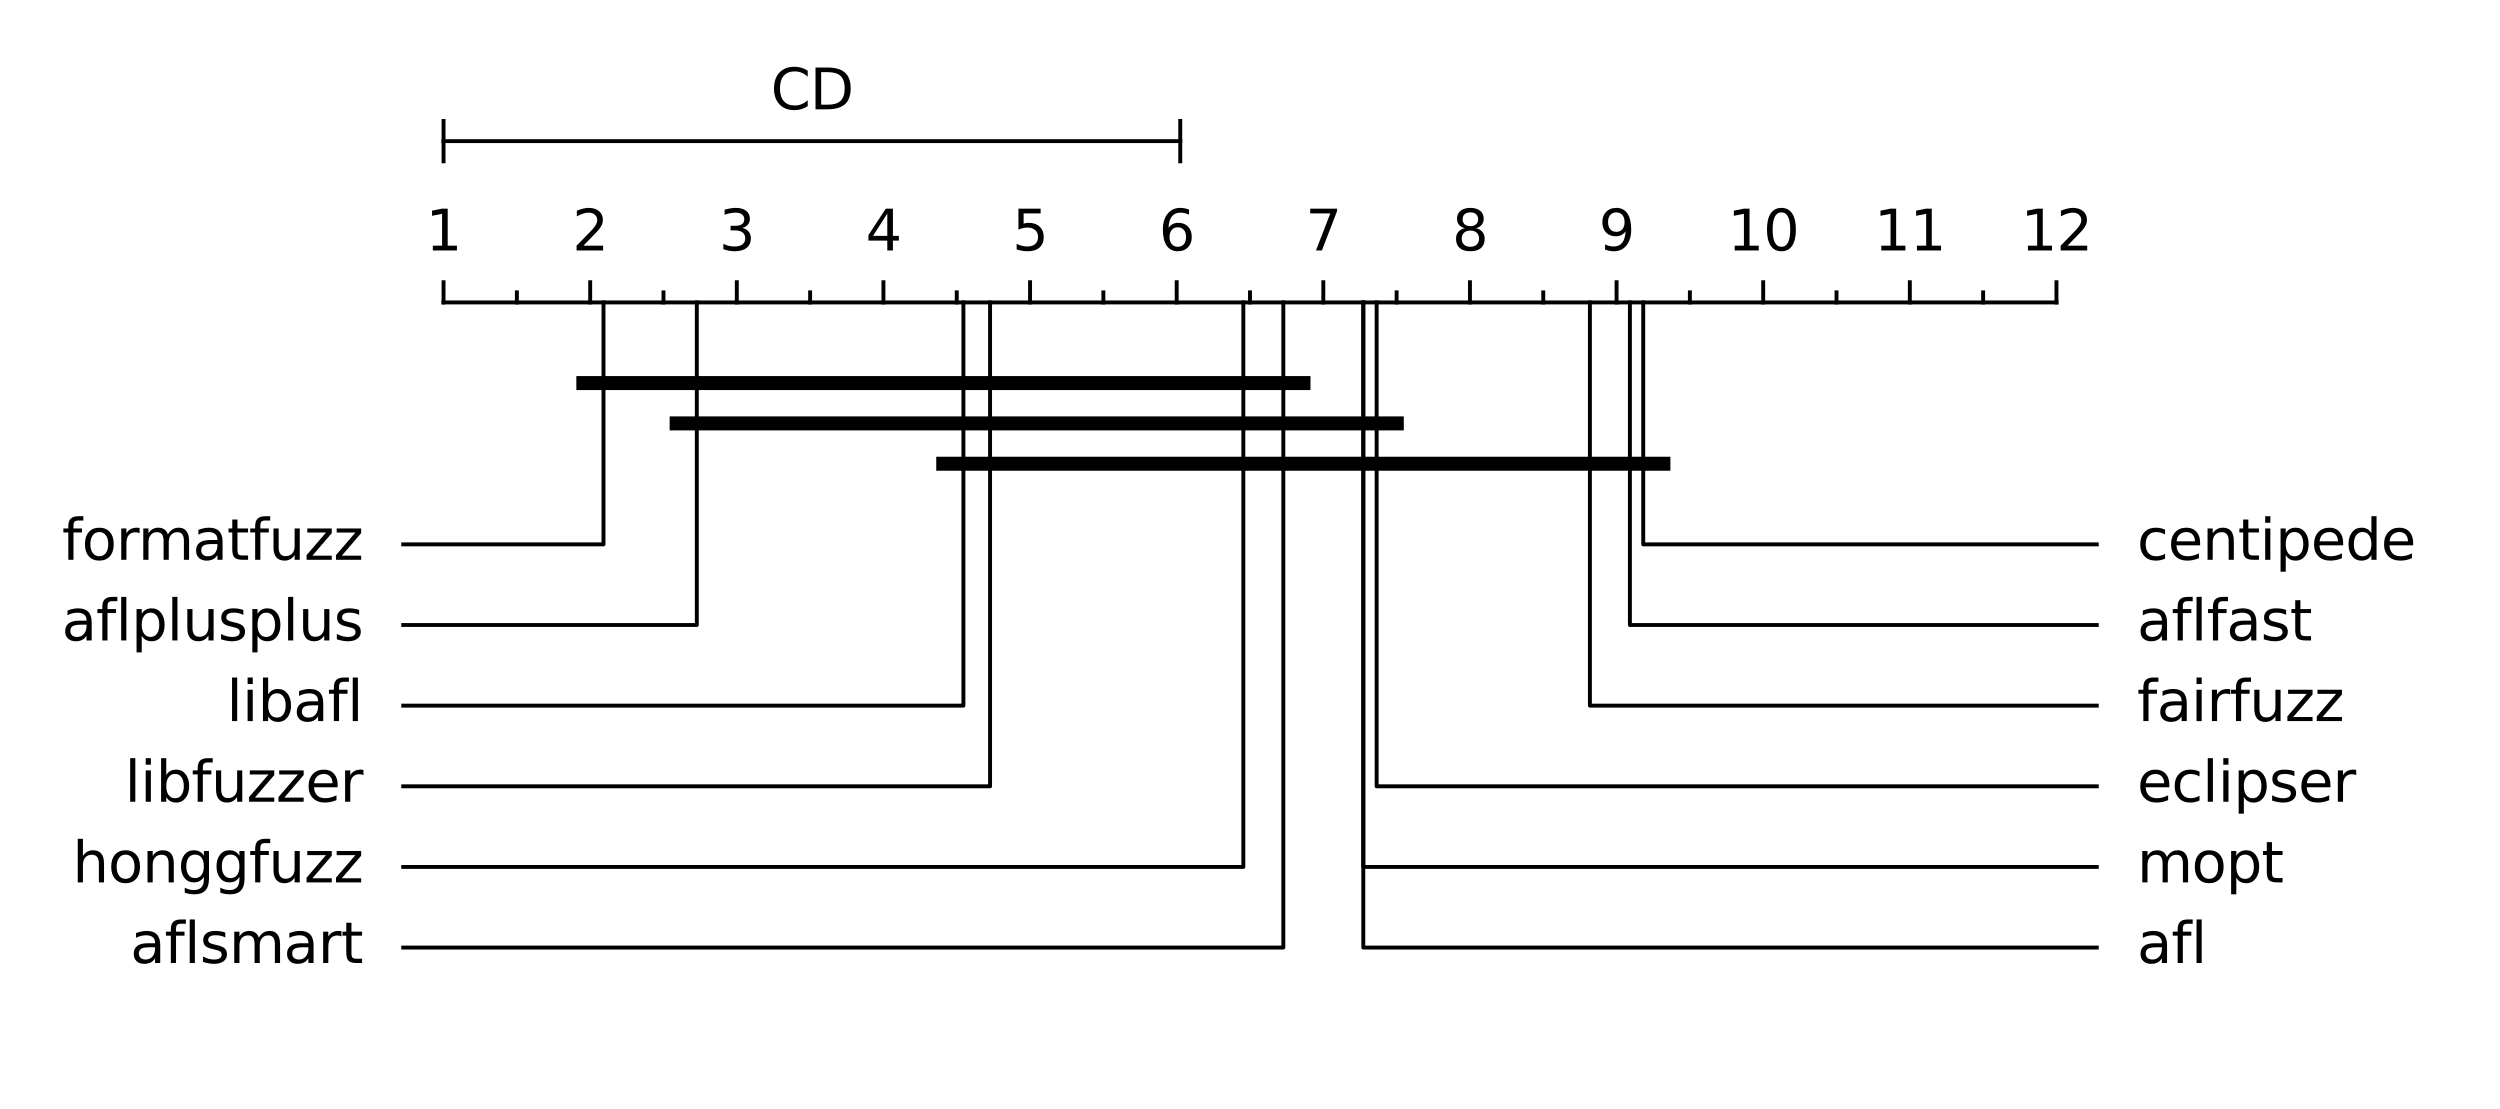 <?xml version="1.0" encoding="utf-8" standalone="no"?>
<!DOCTYPE svg PUBLIC "-//W3C//DTD SVG 1.1//EN"
  "http://www.w3.org/Graphics/SVG/1.1/DTD/svg11.dtd">
<svg xmlns:xlink="http://www.w3.org/1999/xlink" width="446.4pt" height="198pt" viewBox="0 0 446.4 198" xmlns="http://www.w3.org/2000/svg" version="1.1">
 <defs>
  <style type="text/css">*{stroke-linejoin: round; stroke-linecap: butt}</style>
 </defs>
 <g id="figure_1">
  <g id="patch_1">
   <path d="M 0 198 
L 446.4 198 
L 446.4 0 
L 0 0 
z
" style="fill: #ffffff"/>
  </g>
  <g id="axes_1">
   <g id="line2d_1">
    <path d="M 7.2 7.2 
L 439.2 190.8 
" clip-path="url(#p62e1801d65)" style="fill: none; stroke: #ffffff; stroke-width: 1.5; stroke-linecap: square"/>
   </g>
   <g id="line2d_2">
    <path d="M 79.2 54 
L 367.2 54 
" clip-path="url(#p62e1801d65)" style="fill: none; stroke: #000000; stroke-width: 0.7; stroke-linecap: square"/>
   </g>
   <g id="line2d_3">
    <path d="M 79.2 50.4 
L 79.2 54 
" clip-path="url(#p62e1801d65)" style="fill: none; stroke: #000000; stroke-width: 0.7; stroke-linecap: square"/>
   </g>
   <g id="line2d_4">
    <path d="M 92.291 52.2 
L 92.291 54 
" clip-path="url(#p62e1801d65)" style="fill: none; stroke: #000000; stroke-width: 0.7; stroke-linecap: square"/>
   </g>
   <g id="line2d_5">
    <path d="M 105.382 50.4 
L 105.382 54 
" clip-path="url(#p62e1801d65)" style="fill: none; stroke: #000000; stroke-width: 0.7; stroke-linecap: square"/>
   </g>
   <g id="line2d_6">
    <path d="M 118.473 52.2 
L 118.473 54 
" clip-path="url(#p62e1801d65)" style="fill: none; stroke: #000000; stroke-width: 0.7; stroke-linecap: square"/>
   </g>
   <g id="line2d_7">
    <path d="M 131.564 50.4 
L 131.564 54 
" clip-path="url(#p62e1801d65)" style="fill: none; stroke: #000000; stroke-width: 0.7; stroke-linecap: square"/>
   </g>
   <g id="line2d_8">
    <path d="M 144.655 52.2 
L 144.655 54 
" clip-path="url(#p62e1801d65)" style="fill: none; stroke: #000000; stroke-width: 0.7; stroke-linecap: square"/>
   </g>
   <g id="line2d_9">
    <path d="M 157.745 50.4 
L 157.745 54 
" clip-path="url(#p62e1801d65)" style="fill: none; stroke: #000000; stroke-width: 0.7; stroke-linecap: square"/>
   </g>
   <g id="line2d_10">
    <path d="M 170.836 52.2 
L 170.836 54 
" clip-path="url(#p62e1801d65)" style="fill: none; stroke: #000000; stroke-width: 0.7; stroke-linecap: square"/>
   </g>
   <g id="line2d_11">
    <path d="M 183.927 50.4 
L 183.927 54 
" clip-path="url(#p62e1801d65)" style="fill: none; stroke: #000000; stroke-width: 0.7; stroke-linecap: square"/>
   </g>
   <g id="line2d_12">
    <path d="M 197.018 52.2 
L 197.018 54 
" clip-path="url(#p62e1801d65)" style="fill: none; stroke: #000000; stroke-width: 0.7; stroke-linecap: square"/>
   </g>
   <g id="line2d_13">
    <path d="M 210.109 50.4 
L 210.109 54 
" clip-path="url(#p62e1801d65)" style="fill: none; stroke: #000000; stroke-width: 0.7; stroke-linecap: square"/>
   </g>
   <g id="line2d_14">
    <path d="M 223.2 52.2 
L 223.2 54 
" clip-path="url(#p62e1801d65)" style="fill: none; stroke: #000000; stroke-width: 0.7; stroke-linecap: square"/>
   </g>
   <g id="line2d_15">
    <path d="M 236.291 50.4 
L 236.291 54 
" clip-path="url(#p62e1801d65)" style="fill: none; stroke: #000000; stroke-width: 0.7; stroke-linecap: square"/>
   </g>
   <g id="line2d_16">
    <path d="M 249.382 52.2 
L 249.382 54 
" clip-path="url(#p62e1801d65)" style="fill: none; stroke: #000000; stroke-width: 0.7; stroke-linecap: square"/>
   </g>
   <g id="line2d_17">
    <path d="M 262.473 50.4 
L 262.473 54 
" clip-path="url(#p62e1801d65)" style="fill: none; stroke: #000000; stroke-width: 0.7; stroke-linecap: square"/>
   </g>
   <g id="line2d_18">
    <path d="M 275.564 52.2 
L 275.564 54 
" clip-path="url(#p62e1801d65)" style="fill: none; stroke: #000000; stroke-width: 0.7; stroke-linecap: square"/>
   </g>
   <g id="line2d_19">
    <path d="M 288.655 50.4 
L 288.655 54 
" clip-path="url(#p62e1801d65)" style="fill: none; stroke: #000000; stroke-width: 0.7; stroke-linecap: square"/>
   </g>
   <g id="line2d_20">
    <path d="M 301.745 52.2 
L 301.745 54 
" clip-path="url(#p62e1801d65)" style="fill: none; stroke: #000000; stroke-width: 0.7; stroke-linecap: square"/>
   </g>
   <g id="line2d_21">
    <path d="M 314.836 50.4 
L 314.836 54 
" clip-path="url(#p62e1801d65)" style="fill: none; stroke: #000000; stroke-width: 0.7; stroke-linecap: square"/>
   </g>
   <g id="line2d_22">
    <path d="M 327.927 52.2 
L 327.927 54 
" clip-path="url(#p62e1801d65)" style="fill: none; stroke: #000000; stroke-width: 0.7; stroke-linecap: square"/>
   </g>
   <g id="line2d_23">
    <path d="M 341.018 50.4 
L 341.018 54 
" clip-path="url(#p62e1801d65)" style="fill: none; stroke: #000000; stroke-width: 0.7; stroke-linecap: square"/>
   </g>
   <g id="line2d_24">
    <path d="M 354.109 52.2 
L 354.109 54 
" clip-path="url(#p62e1801d65)" style="fill: none; stroke: #000000; stroke-width: 0.7; stroke-linecap: square"/>
   </g>
   <g id="line2d_25">
    <path d="M 367.2 50.4 
L 367.2 54 
" clip-path="url(#p62e1801d65)" style="fill: none; stroke: #000000; stroke-width: 0.7; stroke-linecap: square"/>
   </g>
   <g id="line2d_26">
    <path d="M 107.762 54 
L 107.762 97.2 
L 72 97.2 
" clip-path="url(#p62e1801d65)" style="fill: none; stroke: #000000; stroke-width: 0.7; stroke-linecap: square"/>
   </g>
   <g id="line2d_27">
    <path d="M 124.423 54 
L 124.423 111.6 
L 72 111.6 
" clip-path="url(#p62e1801d65)" style="fill: none; stroke: #000000; stroke-width: 0.7; stroke-linecap: square"/>
   </g>
   <g id="line2d_28">
    <path d="M 172.026 54 
L 172.026 126 
L 72 126 
" clip-path="url(#p62e1801d65)" style="fill: none; stroke: #000000; stroke-width: 0.7; stroke-linecap: square"/>
   </g>
   <g id="line2d_29">
    <path d="M 176.787 54 
L 176.787 140.4 
L 72 140.4 
" clip-path="url(#p62e1801d65)" style="fill: none; stroke: #000000; stroke-width: 0.7; stroke-linecap: square"/>
   </g>
   <g id="line2d_30">
    <path d="M 222.01 54 
L 222.01 154.8 
L 72 154.8 
" clip-path="url(#p62e1801d65)" style="fill: none; stroke: #000000; stroke-width: 0.7; stroke-linecap: square"/>
   </g>
   <g id="line2d_31">
    <path d="M 229.15 54 
L 229.15 169.2 
L 72 169.2 
" clip-path="url(#p62e1801d65)" style="fill: none; stroke: #000000; stroke-width: 0.7; stroke-linecap: square"/>
   </g>
   <g id="line2d_32">
    <path d="M 243.431 54 
L 243.431 169.2 
L 374.4 169.2 
" clip-path="url(#p62e1801d65)" style="fill: none; stroke: #000000; stroke-width: 0.7; stroke-linecap: square"/>
   </g>
   <g id="line2d_33">
    <path d="M 243.431 54 
L 243.431 154.8 
L 374.4 154.8 
" clip-path="url(#p62e1801d65)" style="fill: none; stroke: #000000; stroke-width: 0.7; stroke-linecap: square"/>
   </g>
   <g id="line2d_34">
    <path d="M 245.812 54 
L 245.812 140.4 
L 374.4 140.4 
" clip-path="url(#p62e1801d65)" style="fill: none; stroke: #000000; stroke-width: 0.7; stroke-linecap: square"/>
   </g>
   <g id="line2d_35">
    <path d="M 283.894 54 
L 283.894 126 
L 374.4 126 
" clip-path="url(#p62e1801d65)" style="fill: none; stroke: #000000; stroke-width: 0.7; stroke-linecap: square"/>
   </g>
   <g id="line2d_36">
    <path d="M 291.035 54 
L 291.035 111.6 
L 374.4 111.6 
" clip-path="url(#p62e1801d65)" style="fill: none; stroke: #000000; stroke-width: 0.7; stroke-linecap: square"/>
   </g>
   <g id="line2d_37">
    <path d="M 293.415 54 
L 293.415 97.2 
L 374.4 97.2 
" clip-path="url(#p62e1801d65)" style="fill: none; stroke: #000000; stroke-width: 0.7; stroke-linecap: square"/>
   </g>
   <g id="line2d_38">
    <path d="M 79.2 25.2 
L 210.745 25.2 
" clip-path="url(#p62e1801d65)" style="fill: none; stroke: #000000; stroke-width: 0.7; stroke-linecap: square"/>
   </g>
   <g id="line2d_39">
    <path d="M 79.2 28.8 
L 79.2 21.6 
" clip-path="url(#p62e1801d65)" style="fill: none; stroke: #000000; stroke-width: 0.7; stroke-linecap: square"/>
   </g>
   <g id="line2d_40">
    <path d="M 210.745 28.8 
L 210.745 21.6 
" clip-path="url(#p62e1801d65)" style="fill: none; stroke: #000000; stroke-width: 0.7; stroke-linecap: square"/>
   </g>
   <g id="line2d_41">
    <path d="M 104.162 68.4 
L 232.75 68.4 
" clip-path="url(#p62e1801d65)" style="fill: none; stroke: #000000; stroke-width: 2.5; stroke-linecap: square"/>
   </g>
   <g id="line2d_42">
    <path d="M 120.823 75.6 
L 249.412 75.6 
" clip-path="url(#p62e1801d65)" style="fill: none; stroke: #000000; stroke-width: 2.5; stroke-linecap: square"/>
   </g>
   <g id="line2d_43">
    <path d="M 168.426 82.8 
L 297.015 82.8 
" clip-path="url(#p62e1801d65)" style="fill: none; stroke: #000000; stroke-width: 2.5; stroke-linecap: square"/>
   </g>
   <g id="text_1">
    <!-- 1 -->
    <g transform="translate(76.019 44.72) scale(0.1 -0.1)">
     <defs>
      <path id="DejaVuSans-31" d="M 794 531 
L 1825 531 
L 1825 4091 
L 703 3866 
L 703 4441 
L 1819 4666 
L 2450 4666 
L 2450 531 
L 3481 531 
L 3481 0 
L 794 0 
L 794 531 
z
" transform="scale(0.016)"/>
     </defs>
     <use xlink:href="#DejaVuSans-31"/>
    </g>
   </g>
   <g id="text_2">
    <!-- 2 -->
    <g transform="translate(102.201 44.72) scale(0.1 -0.1)">
     <defs>
      <path id="DejaVuSans-32" d="M 1228 531 
L 3431 531 
L 3431 0 
L 469 0 
L 469 531 
Q 828 903 1448 1529 
Q 2069 2156 2228 2338 
Q 2531 2678 2651 2914 
Q 2772 3150 2772 3378 
Q 2772 3750 2511 3984 
Q 2250 4219 1831 4219 
Q 1534 4219 1204 4116 
Q 875 4013 500 3803 
L 500 4441 
Q 881 4594 1212 4672 
Q 1544 4750 1819 4750 
Q 2544 4750 2975 4387 
Q 3406 4025 3406 3419 
Q 3406 3131 3298 2873 
Q 3191 2616 2906 2266 
Q 2828 2175 2409 1742 
Q 1991 1309 1228 531 
z
" transform="scale(0.016)"/>
     </defs>
     <use xlink:href="#DejaVuSans-32"/>
    </g>
   </g>
   <g id="text_3">
    <!-- 3 -->
    <g transform="translate(128.382 44.72) scale(0.1 -0.1)">
     <defs>
      <path id="DejaVuSans-33" d="M 2597 2516 
Q 3050 2419 3304 2112 
Q 3559 1806 3559 1356 
Q 3559 666 3084 287 
Q 2609 -91 1734 -91 
Q 1441 -91 1130 -33 
Q 819 25 488 141 
L 488 750 
Q 750 597 1062 519 
Q 1375 441 1716 441 
Q 2309 441 2620 675 
Q 2931 909 2931 1356 
Q 2931 1769 2642 2001 
Q 2353 2234 1838 2234 
L 1294 2234 
L 1294 2753 
L 1863 2753 
Q 2328 2753 2575 2939 
Q 2822 3125 2822 3475 
Q 2822 3834 2567 4026 
Q 2313 4219 1838 4219 
Q 1578 4219 1281 4162 
Q 984 4106 628 3988 
L 628 4550 
Q 988 4650 1302 4700 
Q 1616 4750 1894 4750 
Q 2613 4750 3031 4423 
Q 3450 4097 3450 3541 
Q 3450 3153 3228 2886 
Q 3006 2619 2597 2516 
z
" transform="scale(0.016)"/>
     </defs>
     <use xlink:href="#DejaVuSans-33"/>
    </g>
   </g>
   <g id="text_4">
    <!-- 4 -->
    <g transform="translate(154.564 44.72) scale(0.1 -0.1)">
     <defs>
      <path id="DejaVuSans-34" d="M 2419 4116 
L 825 1625 
L 2419 1625 
L 2419 4116 
z
M 2253 4666 
L 3047 4666 
L 3047 1625 
L 3713 1625 
L 3713 1100 
L 3047 1100 
L 3047 0 
L 2419 0 
L 2419 1100 
L 313 1100 
L 313 1709 
L 2253 4666 
z
" transform="scale(0.016)"/>
     </defs>
     <use xlink:href="#DejaVuSans-34"/>
    </g>
   </g>
   <g id="text_5">
    <!-- 5 -->
    <g transform="translate(180.746 44.72) scale(0.1 -0.1)">
     <defs>
      <path id="DejaVuSans-35" d="M 691 4666 
L 3169 4666 
L 3169 4134 
L 1269 4134 
L 1269 2991 
Q 1406 3038 1543 3061 
Q 1681 3084 1819 3084 
Q 2600 3084 3056 2656 
Q 3513 2228 3513 1497 
Q 3513 744 3044 326 
Q 2575 -91 1722 -91 
Q 1428 -91 1123 -41 
Q 819 9 494 109 
L 494 744 
Q 775 591 1075 516 
Q 1375 441 1709 441 
Q 2250 441 2565 725 
Q 2881 1009 2881 1497 
Q 2881 1984 2565 2268 
Q 2250 2553 1709 2553 
Q 1456 2553 1204 2497 
Q 953 2441 691 2322 
L 691 4666 
z
" transform="scale(0.016)"/>
     </defs>
     <use xlink:href="#DejaVuSans-35"/>
    </g>
   </g>
   <g id="text_6">
    <!-- 6 -->
    <g transform="translate(206.928 44.72) scale(0.1 -0.1)">
     <defs>
      <path id="DejaVuSans-36" d="M 2113 2584 
Q 1688 2584 1439 2293 
Q 1191 2003 1191 1497 
Q 1191 994 1439 701 
Q 1688 409 2113 409 
Q 2538 409 2786 701 
Q 3034 994 3034 1497 
Q 3034 2003 2786 2293 
Q 2538 2584 2113 2584 
z
M 3366 4563 
L 3366 3988 
Q 3128 4100 2886 4159 
Q 2644 4219 2406 4219 
Q 1781 4219 1451 3797 
Q 1122 3375 1075 2522 
Q 1259 2794 1537 2939 
Q 1816 3084 2150 3084 
Q 2853 3084 3261 2657 
Q 3669 2231 3669 1497 
Q 3669 778 3244 343 
Q 2819 -91 2113 -91 
Q 1303 -91 875 529 
Q 447 1150 447 2328 
Q 447 3434 972 4092 
Q 1497 4750 2381 4750 
Q 2619 4750 2861 4703 
Q 3103 4656 3366 4563 
z
" transform="scale(0.016)"/>
     </defs>
     <use xlink:href="#DejaVuSans-36"/>
    </g>
   </g>
   <g id="text_7">
    <!-- 7 -->
    <g transform="translate(233.11 44.72) scale(0.1 -0.1)">
     <defs>
      <path id="DejaVuSans-37" d="M 525 4666 
L 3525 4666 
L 3525 4397 
L 1831 0 
L 1172 0 
L 2766 4134 
L 525 4134 
L 525 4666 
z
" transform="scale(0.016)"/>
     </defs>
     <use xlink:href="#DejaVuSans-37"/>
    </g>
   </g>
   <g id="text_8">
    <!-- 8 -->
    <g transform="translate(259.291 44.72) scale(0.1 -0.1)">
     <defs>
      <path id="DejaVuSans-38" d="M 2034 2216 
Q 1584 2216 1326 1975 
Q 1069 1734 1069 1313 
Q 1069 891 1326 650 
Q 1584 409 2034 409 
Q 2484 409 2743 651 
Q 3003 894 3003 1313 
Q 3003 1734 2745 1975 
Q 2488 2216 2034 2216 
z
M 1403 2484 
Q 997 2584 770 2862 
Q 544 3141 544 3541 
Q 544 4100 942 4425 
Q 1341 4750 2034 4750 
Q 2731 4750 3128 4425 
Q 3525 4100 3525 3541 
Q 3525 3141 3298 2862 
Q 3072 2584 2669 2484 
Q 3125 2378 3379 2068 
Q 3634 1759 3634 1313 
Q 3634 634 3220 271 
Q 2806 -91 2034 -91 
Q 1263 -91 848 271 
Q 434 634 434 1313 
Q 434 1759 690 2068 
Q 947 2378 1403 2484 
z
M 1172 3481 
Q 1172 3119 1398 2916 
Q 1625 2713 2034 2713 
Q 2441 2713 2670 2916 
Q 2900 3119 2900 3481 
Q 2900 3844 2670 4047 
Q 2441 4250 2034 4250 
Q 1625 4250 1398 4047 
Q 1172 3844 1172 3481 
z
" transform="scale(0.016)"/>
     </defs>
     <use xlink:href="#DejaVuSans-38"/>
    </g>
   </g>
   <g id="text_9">
    <!-- 9 -->
    <g transform="translate(285.473 44.72) scale(0.1 -0.1)">
     <defs>
      <path id="DejaVuSans-39" d="M 703 97 
L 703 672 
Q 941 559 1184 500 
Q 1428 441 1663 441 
Q 2288 441 2617 861 
Q 2947 1281 2994 2138 
Q 2813 1869 2534 1725 
Q 2256 1581 1919 1581 
Q 1219 1581 811 2004 
Q 403 2428 403 3163 
Q 403 3881 828 4315 
Q 1253 4750 1959 4750 
Q 2769 4750 3195 4129 
Q 3622 3509 3622 2328 
Q 3622 1225 3098 567 
Q 2575 -91 1691 -91 
Q 1453 -91 1209 -44 
Q 966 3 703 97 
z
M 1959 2075 
Q 2384 2075 2632 2365 
Q 2881 2656 2881 3163 
Q 2881 3666 2632 3958 
Q 2384 4250 1959 4250 
Q 1534 4250 1286 3958 
Q 1038 3666 1038 3163 
Q 1038 2656 1286 2365 
Q 1534 2075 1959 2075 
z
" transform="scale(0.016)"/>
     </defs>
     <use xlink:href="#DejaVuSans-39"/>
    </g>
   </g>
   <g id="text_10">
    <!-- 10 -->
    <g transform="translate(308.474 44.72) scale(0.1 -0.1)">
     <defs>
      <path id="DejaVuSans-30" d="M 2034 4250 
Q 1547 4250 1301 3770 
Q 1056 3291 1056 2328 
Q 1056 1369 1301 889 
Q 1547 409 2034 409 
Q 2525 409 2770 889 
Q 3016 1369 3016 2328 
Q 3016 3291 2770 3770 
Q 2525 4250 2034 4250 
z
M 2034 4750 
Q 2819 4750 3233 4129 
Q 3647 3509 3647 2328 
Q 3647 1150 3233 529 
Q 2819 -91 2034 -91 
Q 1250 -91 836 529 
Q 422 1150 422 2328 
Q 422 3509 836 4129 
Q 1250 4750 2034 4750 
z
" transform="scale(0.016)"/>
     </defs>
     <use xlink:href="#DejaVuSans-31"/>
     <use xlink:href="#DejaVuSans-30" x="63.623"/>
    </g>
   </g>
   <g id="text_11">
    <!-- 11 -->
    <g transform="translate(334.656 44.72) scale(0.1 -0.1)">
     <use xlink:href="#DejaVuSans-31"/>
     <use xlink:href="#DejaVuSans-31" x="63.623"/>
    </g>
   </g>
   <g id="text_12">
    <!-- 12 -->
    <g transform="translate(360.837 44.72) scale(0.1 -0.1)">
     <use xlink:href="#DejaVuSans-31"/>
     <use xlink:href="#DejaVuSans-32" x="63.623"/>
    </g>
   </g>
   <g id="text_13">
    <!-- formatfuzz -->
    <g transform="translate(11.081 99.959) scale(0.1 -0.1)">
     <defs>
      <path id="DejaVuSans-66" d="M 2375 4863 
L 2375 4384 
L 1825 4384 
Q 1516 4384 1395 4259 
Q 1275 4134 1275 3809 
L 1275 3500 
L 2222 3500 
L 2222 3053 
L 1275 3053 
L 1275 0 
L 697 0 
L 697 3053 
L 147 3053 
L 147 3500 
L 697 3500 
L 697 3744 
Q 697 4328 969 4595 
Q 1241 4863 1831 4863 
L 2375 4863 
z
" transform="scale(0.016)"/>
      <path id="DejaVuSans-6f" d="M 1959 3097 
Q 1497 3097 1228 2736 
Q 959 2375 959 1747 
Q 959 1119 1226 758 
Q 1494 397 1959 397 
Q 2419 397 2687 759 
Q 2956 1122 2956 1747 
Q 2956 2369 2687 2733 
Q 2419 3097 1959 3097 
z
M 1959 3584 
Q 2709 3584 3137 3096 
Q 3566 2609 3566 1747 
Q 3566 888 3137 398 
Q 2709 -91 1959 -91 
Q 1206 -91 779 398 
Q 353 888 353 1747 
Q 353 2609 779 3096 
Q 1206 3584 1959 3584 
z
" transform="scale(0.016)"/>
      <path id="DejaVuSans-72" d="M 2631 2963 
Q 2534 3019 2420 3045 
Q 2306 3072 2169 3072 
Q 1681 3072 1420 2755 
Q 1159 2438 1159 1844 
L 1159 0 
L 581 0 
L 581 3500 
L 1159 3500 
L 1159 2956 
Q 1341 3275 1631 3429 
Q 1922 3584 2338 3584 
Q 2397 3584 2469 3576 
Q 2541 3569 2628 3553 
L 2631 2963 
z
" transform="scale(0.016)"/>
      <path id="DejaVuSans-6d" d="M 3328 2828 
Q 3544 3216 3844 3400 
Q 4144 3584 4550 3584 
Q 5097 3584 5394 3201 
Q 5691 2819 5691 2113 
L 5691 0 
L 5113 0 
L 5113 2094 
Q 5113 2597 4934 2840 
Q 4756 3084 4391 3084 
Q 3944 3084 3684 2787 
Q 3425 2491 3425 1978 
L 3425 0 
L 2847 0 
L 2847 2094 
Q 2847 2600 2669 2842 
Q 2491 3084 2119 3084 
Q 1678 3084 1418 2786 
Q 1159 2488 1159 1978 
L 1159 0 
L 581 0 
L 581 3500 
L 1159 3500 
L 1159 2956 
Q 1356 3278 1631 3431 
Q 1906 3584 2284 3584 
Q 2666 3584 2933 3390 
Q 3200 3197 3328 2828 
z
" transform="scale(0.016)"/>
      <path id="DejaVuSans-61" d="M 2194 1759 
Q 1497 1759 1228 1600 
Q 959 1441 959 1056 
Q 959 750 1161 570 
Q 1363 391 1709 391 
Q 2188 391 2477 730 
Q 2766 1069 2766 1631 
L 2766 1759 
L 2194 1759 
z
M 3341 1997 
L 3341 0 
L 2766 0 
L 2766 531 
Q 2569 213 2275 61 
Q 1981 -91 1556 -91 
Q 1019 -91 701 211 
Q 384 513 384 1019 
Q 384 1609 779 1909 
Q 1175 2209 1959 2209 
L 2766 2209 
L 2766 2266 
Q 2766 2663 2505 2880 
Q 2244 3097 1772 3097 
Q 1472 3097 1187 3025 
Q 903 2953 641 2809 
L 641 3341 
Q 956 3463 1253 3523 
Q 1550 3584 1831 3584 
Q 2591 3584 2966 3190 
Q 3341 2797 3341 1997 
z
" transform="scale(0.016)"/>
      <path id="DejaVuSans-74" d="M 1172 4494 
L 1172 3500 
L 2356 3500 
L 2356 3053 
L 1172 3053 
L 1172 1153 
Q 1172 725 1289 603 
Q 1406 481 1766 481 
L 2356 481 
L 2356 0 
L 1766 0 
Q 1100 0 847 248 
Q 594 497 594 1153 
L 594 3053 
L 172 3053 
L 172 3500 
L 594 3500 
L 594 4494 
L 1172 4494 
z
" transform="scale(0.016)"/>
      <path id="DejaVuSans-75" d="M 544 1381 
L 544 3500 
L 1119 3500 
L 1119 1403 
Q 1119 906 1312 657 
Q 1506 409 1894 409 
Q 2359 409 2629 706 
Q 2900 1003 2900 1516 
L 2900 3500 
L 3475 3500 
L 3475 0 
L 2900 0 
L 2900 538 
Q 2691 219 2414 64 
Q 2138 -91 1772 -91 
Q 1169 -91 856 284 
Q 544 659 544 1381 
z
M 1991 3584 
L 1991 3584 
z
" transform="scale(0.016)"/>
      <path id="DejaVuSans-7a" d="M 353 3500 
L 3084 3500 
L 3084 2975 
L 922 459 
L 3084 459 
L 3084 0 
L 275 0 
L 275 525 
L 2438 3041 
L 353 3041 
L 353 3500 
z
" transform="scale(0.016)"/>
     </defs>
     <use xlink:href="#DejaVuSans-66"/>
     <use xlink:href="#DejaVuSans-6f" x="35.205"/>
     <use xlink:href="#DejaVuSans-72" x="96.387"/>
     <use xlink:href="#DejaVuSans-6d" x="135.75"/>
     <use xlink:href="#DejaVuSans-61" x="233.162"/>
     <use xlink:href="#DejaVuSans-74" x="294.441"/>
     <use xlink:href="#DejaVuSans-66" x="333.65"/>
     <use xlink:href="#DejaVuSans-75" x="368.855"/>
     <use xlink:href="#DejaVuSans-7a" x="432.234"/>
     <use xlink:href="#DejaVuSans-7a" x="484.725"/>
    </g>
   </g>
   <g id="text_14">
    <!-- aflplusplus -->
    <g transform="translate(11.027 114.359) scale(0.1 -0.1)">
     <defs>
      <path id="DejaVuSans-6c" d="M 603 4863 
L 1178 4863 
L 1178 0 
L 603 0 
L 603 4863 
z
" transform="scale(0.016)"/>
      <path id="DejaVuSans-70" d="M 1159 525 
L 1159 -1331 
L 581 -1331 
L 581 3500 
L 1159 3500 
L 1159 2969 
Q 1341 3281 1617 3432 
Q 1894 3584 2278 3584 
Q 2916 3584 3314 3078 
Q 3713 2572 3713 1747 
Q 3713 922 3314 415 
Q 2916 -91 2278 -91 
Q 1894 -91 1617 61 
Q 1341 213 1159 525 
z
M 3116 1747 
Q 3116 2381 2855 2742 
Q 2594 3103 2138 3103 
Q 1681 3103 1420 2742 
Q 1159 2381 1159 1747 
Q 1159 1113 1420 752 
Q 1681 391 2138 391 
Q 2594 391 2855 752 
Q 3116 1113 3116 1747 
z
" transform="scale(0.016)"/>
      <path id="DejaVuSans-73" d="M 2834 3397 
L 2834 2853 
Q 2591 2978 2328 3040 
Q 2066 3103 1784 3103 
Q 1356 3103 1142 2972 
Q 928 2841 928 2578 
Q 928 2378 1081 2264 
Q 1234 2150 1697 2047 
L 1894 2003 
Q 2506 1872 2764 1633 
Q 3022 1394 3022 966 
Q 3022 478 2636 193 
Q 2250 -91 1575 -91 
Q 1294 -91 989 -36 
Q 684 19 347 128 
L 347 722 
Q 666 556 975 473 
Q 1284 391 1588 391 
Q 1994 391 2212 530 
Q 2431 669 2431 922 
Q 2431 1156 2273 1281 
Q 2116 1406 1581 1522 
L 1381 1569 
Q 847 1681 609 1914 
Q 372 2147 372 2553 
Q 372 3047 722 3315 
Q 1072 3584 1716 3584 
Q 2034 3584 2315 3537 
Q 2597 3491 2834 3397 
z
" transform="scale(0.016)"/>
     </defs>
     <use xlink:href="#DejaVuSans-61"/>
     <use xlink:href="#DejaVuSans-66" x="61.279"/>
     <use xlink:href="#DejaVuSans-6c" x="96.484"/>
     <use xlink:href="#DejaVuSans-70" x="124.268"/>
     <use xlink:href="#DejaVuSans-6c" x="187.744"/>
     <use xlink:href="#DejaVuSans-75" x="215.527"/>
     <use xlink:href="#DejaVuSans-73" x="278.906"/>
     <use xlink:href="#DejaVuSans-70" x="331.006"/>
     <use xlink:href="#DejaVuSans-6c" x="394.482"/>
     <use xlink:href="#DejaVuSans-75" x="422.266"/>
     <use xlink:href="#DejaVuSans-73" x="485.645"/>
    </g>
   </g>
   <g id="text_15">
    <!-- libafl -->
    <g transform="translate(40.469 128.759) scale(0.1 -0.1)">
     <defs>
      <path id="DejaVuSans-69" d="M 603 3500 
L 1178 3500 
L 1178 0 
L 603 0 
L 603 3500 
z
M 603 4863 
L 1178 4863 
L 1178 4134 
L 603 4134 
L 603 4863 
z
" transform="scale(0.016)"/>
      <path id="DejaVuSans-62" d="M 3116 1747 
Q 3116 2381 2855 2742 
Q 2594 3103 2138 3103 
Q 1681 3103 1420 2742 
Q 1159 2381 1159 1747 
Q 1159 1113 1420 752 
Q 1681 391 2138 391 
Q 2594 391 2855 752 
Q 3116 1113 3116 1747 
z
M 1159 2969 
Q 1341 3281 1617 3432 
Q 1894 3584 2278 3584 
Q 2916 3584 3314 3078 
Q 3713 2572 3713 1747 
Q 3713 922 3314 415 
Q 2916 -91 2278 -91 
Q 1894 -91 1617 61 
Q 1341 213 1159 525 
L 1159 0 
L 581 0 
L 581 4863 
L 1159 4863 
L 1159 2969 
z
" transform="scale(0.016)"/>
     </defs>
     <use xlink:href="#DejaVuSans-6c"/>
     <use xlink:href="#DejaVuSans-69" x="27.783"/>
     <use xlink:href="#DejaVuSans-62" x="55.566"/>
     <use xlink:href="#DejaVuSans-61" x="119.043"/>
     <use xlink:href="#DejaVuSans-66" x="180.322"/>
     <use xlink:href="#DejaVuSans-6c" x="215.527"/>
    </g>
   </g>
   <g id="text_16">
    <!-- libfuzzer -->
    <g transform="translate(22.277 143.159) scale(0.1 -0.1)">
     <defs>
      <path id="DejaVuSans-65" d="M 3597 1894 
L 3597 1613 
L 953 1613 
Q 991 1019 1311 708 
Q 1631 397 2203 397 
Q 2534 397 2845 478 
Q 3156 559 3463 722 
L 3463 178 
Q 3153 47 2828 -22 
Q 2503 -91 2169 -91 
Q 1331 -91 842 396 
Q 353 884 353 1716 
Q 353 2575 817 3079 
Q 1281 3584 2069 3584 
Q 2775 3584 3186 3129 
Q 3597 2675 3597 1894 
z
M 3022 2063 
Q 3016 2534 2758 2815 
Q 2500 3097 2075 3097 
Q 1594 3097 1305 2825 
Q 1016 2553 972 2059 
L 3022 2063 
z
" transform="scale(0.016)"/>
     </defs>
     <use xlink:href="#DejaVuSans-6c"/>
     <use xlink:href="#DejaVuSans-69" x="27.783"/>
     <use xlink:href="#DejaVuSans-62" x="55.566"/>
     <use xlink:href="#DejaVuSans-66" x="119.043"/>
     <use xlink:href="#DejaVuSans-75" x="154.248"/>
     <use xlink:href="#DejaVuSans-7a" x="217.627"/>
     <use xlink:href="#DejaVuSans-7a" x="270.117"/>
     <use xlink:href="#DejaVuSans-65" x="322.607"/>
     <use xlink:href="#DejaVuSans-72" x="384.131"/>
    </g>
   </g>
   <g id="text_17">
    <!-- honggfuzz -->
    <g transform="translate(12.955 157.559) scale(0.1 -0.1)">
     <defs>
      <path id="DejaVuSans-68" d="M 3513 2113 
L 3513 0 
L 2938 0 
L 2938 2094 
Q 2938 2591 2744 2837 
Q 2550 3084 2163 3084 
Q 1697 3084 1428 2787 
Q 1159 2491 1159 1978 
L 1159 0 
L 581 0 
L 581 4863 
L 1159 4863 
L 1159 2956 
Q 1366 3272 1645 3428 
Q 1925 3584 2291 3584 
Q 2894 3584 3203 3211 
Q 3513 2838 3513 2113 
z
" transform="scale(0.016)"/>
      <path id="DejaVuSans-6e" d="M 3513 2113 
L 3513 0 
L 2938 0 
L 2938 2094 
Q 2938 2591 2744 2837 
Q 2550 3084 2163 3084 
Q 1697 3084 1428 2787 
Q 1159 2491 1159 1978 
L 1159 0 
L 581 0 
L 581 3500 
L 1159 3500 
L 1159 2956 
Q 1366 3272 1645 3428 
Q 1925 3584 2291 3584 
Q 2894 3584 3203 3211 
Q 3513 2838 3513 2113 
z
" transform="scale(0.016)"/>
      <path id="DejaVuSans-67" d="M 2906 1791 
Q 2906 2416 2648 2759 
Q 2391 3103 1925 3103 
Q 1463 3103 1205 2759 
Q 947 2416 947 1791 
Q 947 1169 1205 825 
Q 1463 481 1925 481 
Q 2391 481 2648 825 
Q 2906 1169 2906 1791 
z
M 3481 434 
Q 3481 -459 3084 -895 
Q 2688 -1331 1869 -1331 
Q 1566 -1331 1297 -1286 
Q 1028 -1241 775 -1147 
L 775 -588 
Q 1028 -725 1275 -790 
Q 1522 -856 1778 -856 
Q 2344 -856 2625 -561 
Q 2906 -266 2906 331 
L 2906 616 
Q 2728 306 2450 153 
Q 2172 0 1784 0 
Q 1141 0 747 490 
Q 353 981 353 1791 
Q 353 2603 747 3093 
Q 1141 3584 1784 3584 
Q 2172 3584 2450 3431 
Q 2728 3278 2906 2969 
L 2906 3500 
L 3481 3500 
L 3481 434 
z
" transform="scale(0.016)"/>
     </defs>
     <use xlink:href="#DejaVuSans-68"/>
     <use xlink:href="#DejaVuSans-6f" x="63.379"/>
     <use xlink:href="#DejaVuSans-6e" x="124.561"/>
     <use xlink:href="#DejaVuSans-67" x="187.939"/>
     <use xlink:href="#DejaVuSans-67" x="251.416"/>
     <use xlink:href="#DejaVuSans-66" x="314.893"/>
     <use xlink:href="#DejaVuSans-75" x="350.098"/>
     <use xlink:href="#DejaVuSans-7a" x="413.477"/>
     <use xlink:href="#DejaVuSans-7a" x="465.967"/>
    </g>
   </g>
   <g id="text_18">
    <!-- aflsmart -->
    <g transform="translate(23.264 171.959) scale(0.1 -0.1)">
     <use xlink:href="#DejaVuSans-61"/>
     <use xlink:href="#DejaVuSans-66" x="61.279"/>
     <use xlink:href="#DejaVuSans-6c" x="96.484"/>
     <use xlink:href="#DejaVuSans-73" x="124.268"/>
     <use xlink:href="#DejaVuSans-6d" x="176.367"/>
     <use xlink:href="#DejaVuSans-61" x="273.779"/>
     <use xlink:href="#DejaVuSans-72" x="335.059"/>
     <use xlink:href="#DejaVuSans-74" x="376.172"/>
    </g>
   </g>
   <g id="text_19">
    <!-- afl -->
    <g transform="translate(381.6 171.959) scale(0.1 -0.1)">
     <use xlink:href="#DejaVuSans-61"/>
     <use xlink:href="#DejaVuSans-66" x="61.279"/>
     <use xlink:href="#DejaVuSans-6c" x="96.484"/>
    </g>
   </g>
   <g id="text_20">
    <!-- mopt -->
    <g transform="translate(381.6 157.559) scale(0.1 -0.1)">
     <use xlink:href="#DejaVuSans-6d"/>
     <use xlink:href="#DejaVuSans-6f" x="97.412"/>
     <use xlink:href="#DejaVuSans-70" x="158.594"/>
     <use xlink:href="#DejaVuSans-74" x="222.07"/>
    </g>
   </g>
   <g id="text_21">
    <!-- eclipser -->
    <g transform="translate(381.6 143.159) scale(0.1 -0.1)">
     <defs>
      <path id="DejaVuSans-63" d="M 3122 3366 
L 3122 2828 
Q 2878 2963 2633 3030 
Q 2388 3097 2138 3097 
Q 1578 3097 1268 2742 
Q 959 2388 959 1747 
Q 959 1106 1268 751 
Q 1578 397 2138 397 
Q 2388 397 2633 464 
Q 2878 531 3122 666 
L 3122 134 
Q 2881 22 2623 -34 
Q 2366 -91 2075 -91 
Q 1284 -91 818 406 
Q 353 903 353 1747 
Q 353 2603 823 3093 
Q 1294 3584 2113 3584 
Q 2378 3584 2631 3529 
Q 2884 3475 3122 3366 
z
" transform="scale(0.016)"/>
     </defs>
     <use xlink:href="#DejaVuSans-65"/>
     <use xlink:href="#DejaVuSans-63" x="61.523"/>
     <use xlink:href="#DejaVuSans-6c" x="116.504"/>
     <use xlink:href="#DejaVuSans-69" x="144.287"/>
     <use xlink:href="#DejaVuSans-70" x="172.07"/>
     <use xlink:href="#DejaVuSans-73" x="235.547"/>
     <use xlink:href="#DejaVuSans-65" x="287.646"/>
     <use xlink:href="#DejaVuSans-72" x="349.17"/>
    </g>
   </g>
   <g id="text_22">
    <!-- fairfuzz -->
    <g transform="translate(381.6 128.759) scale(0.1 -0.1)">
     <use xlink:href="#DejaVuSans-66"/>
     <use xlink:href="#DejaVuSans-61" x="35.205"/>
     <use xlink:href="#DejaVuSans-69" x="96.484"/>
     <use xlink:href="#DejaVuSans-72" x="124.268"/>
     <use xlink:href="#DejaVuSans-66" x="165.381"/>
     <use xlink:href="#DejaVuSans-75" x="200.586"/>
     <use xlink:href="#DejaVuSans-7a" x="263.965"/>
     <use xlink:href="#DejaVuSans-7a" x="316.455"/>
    </g>
   </g>
   <g id="text_23">
    <!-- aflfast -->
    <g transform="translate(381.6 114.359) scale(0.1 -0.1)">
     <use xlink:href="#DejaVuSans-61"/>
     <use xlink:href="#DejaVuSans-66" x="61.279"/>
     <use xlink:href="#DejaVuSans-6c" x="96.484"/>
     <use xlink:href="#DejaVuSans-66" x="124.268"/>
     <use xlink:href="#DejaVuSans-61" x="159.473"/>
     <use xlink:href="#DejaVuSans-73" x="220.752"/>
     <use xlink:href="#DejaVuSans-74" x="272.852"/>
    </g>
   </g>
   <g id="text_24">
    <!-- centipede -->
    <g transform="translate(381.6 99.959) scale(0.1 -0.1)">
     <defs>
      <path id="DejaVuSans-64" d="M 2906 2969 
L 2906 4863 
L 3481 4863 
L 3481 0 
L 2906 0 
L 2906 525 
Q 2725 213 2448 61 
Q 2172 -91 1784 -91 
Q 1150 -91 751 415 
Q 353 922 353 1747 
Q 353 2572 751 3078 
Q 1150 3584 1784 3584 
Q 2172 3584 2448 3432 
Q 2725 3281 2906 2969 
z
M 947 1747 
Q 947 1113 1208 752 
Q 1469 391 1925 391 
Q 2381 391 2643 752 
Q 2906 1113 2906 1747 
Q 2906 2381 2643 2742 
Q 2381 3103 1925 3103 
Q 1469 3103 1208 2742 
Q 947 2381 947 1747 
z
" transform="scale(0.016)"/>
     </defs>
     <use xlink:href="#DejaVuSans-63"/>
     <use xlink:href="#DejaVuSans-65" x="54.98"/>
     <use xlink:href="#DejaVuSans-6e" x="116.504"/>
     <use xlink:href="#DejaVuSans-74" x="179.883"/>
     <use xlink:href="#DejaVuSans-69" x="219.092"/>
     <use xlink:href="#DejaVuSans-70" x="246.875"/>
     <use xlink:href="#DejaVuSans-65" x="310.352"/>
     <use xlink:href="#DejaVuSans-64" x="371.875"/>
     <use xlink:href="#DejaVuSans-65" x="435.352"/>
    </g>
   </g>
   <g id="text_25">
    <!-- CD -->
    <g transform="translate(137.631 19.52) scale(0.1 -0.1)">
     <defs>
      <path id="DejaVuSans-43" d="M 4122 4306 
L 4122 3641 
Q 3803 3938 3442 4084 
Q 3081 4231 2675 4231 
Q 1875 4231 1450 3742 
Q 1025 3253 1025 2328 
Q 1025 1406 1450 917 
Q 1875 428 2675 428 
Q 3081 428 3442 575 
Q 3803 722 4122 1019 
L 4122 359 
Q 3791 134 3420 21 
Q 3050 -91 2638 -91 
Q 1578 -91 968 557 
Q 359 1206 359 2328 
Q 359 3453 968 4101 
Q 1578 4750 2638 4750 
Q 3056 4750 3426 4639 
Q 3797 4528 4122 4306 
z
" transform="scale(0.016)"/>
      <path id="DejaVuSans-44" d="M 1259 4147 
L 1259 519 
L 2022 519 
Q 2988 519 3436 956 
Q 3884 1394 3884 2338 
Q 3884 3275 3436 3711 
Q 2988 4147 2022 4147 
L 1259 4147 
z
M 628 4666 
L 1925 4666 
Q 3281 4666 3915 4102 
Q 4550 3538 4550 2338 
Q 4550 1131 3912 565 
Q 3275 0 1925 0 
L 628 0 
L 628 4666 
z
" transform="scale(0.016)"/>
     </defs>
     <use xlink:href="#DejaVuSans-43"/>
     <use xlink:href="#DejaVuSans-44" x="69.824"/>
    </g>
   </g>
  </g>
 </g>
 <defs>
  <clipPath id="p62e1801d65">
   <rect x="7.2" y="7.2" width="432" height="183.6"/>
  </clipPath>
 </defs>
</svg>
